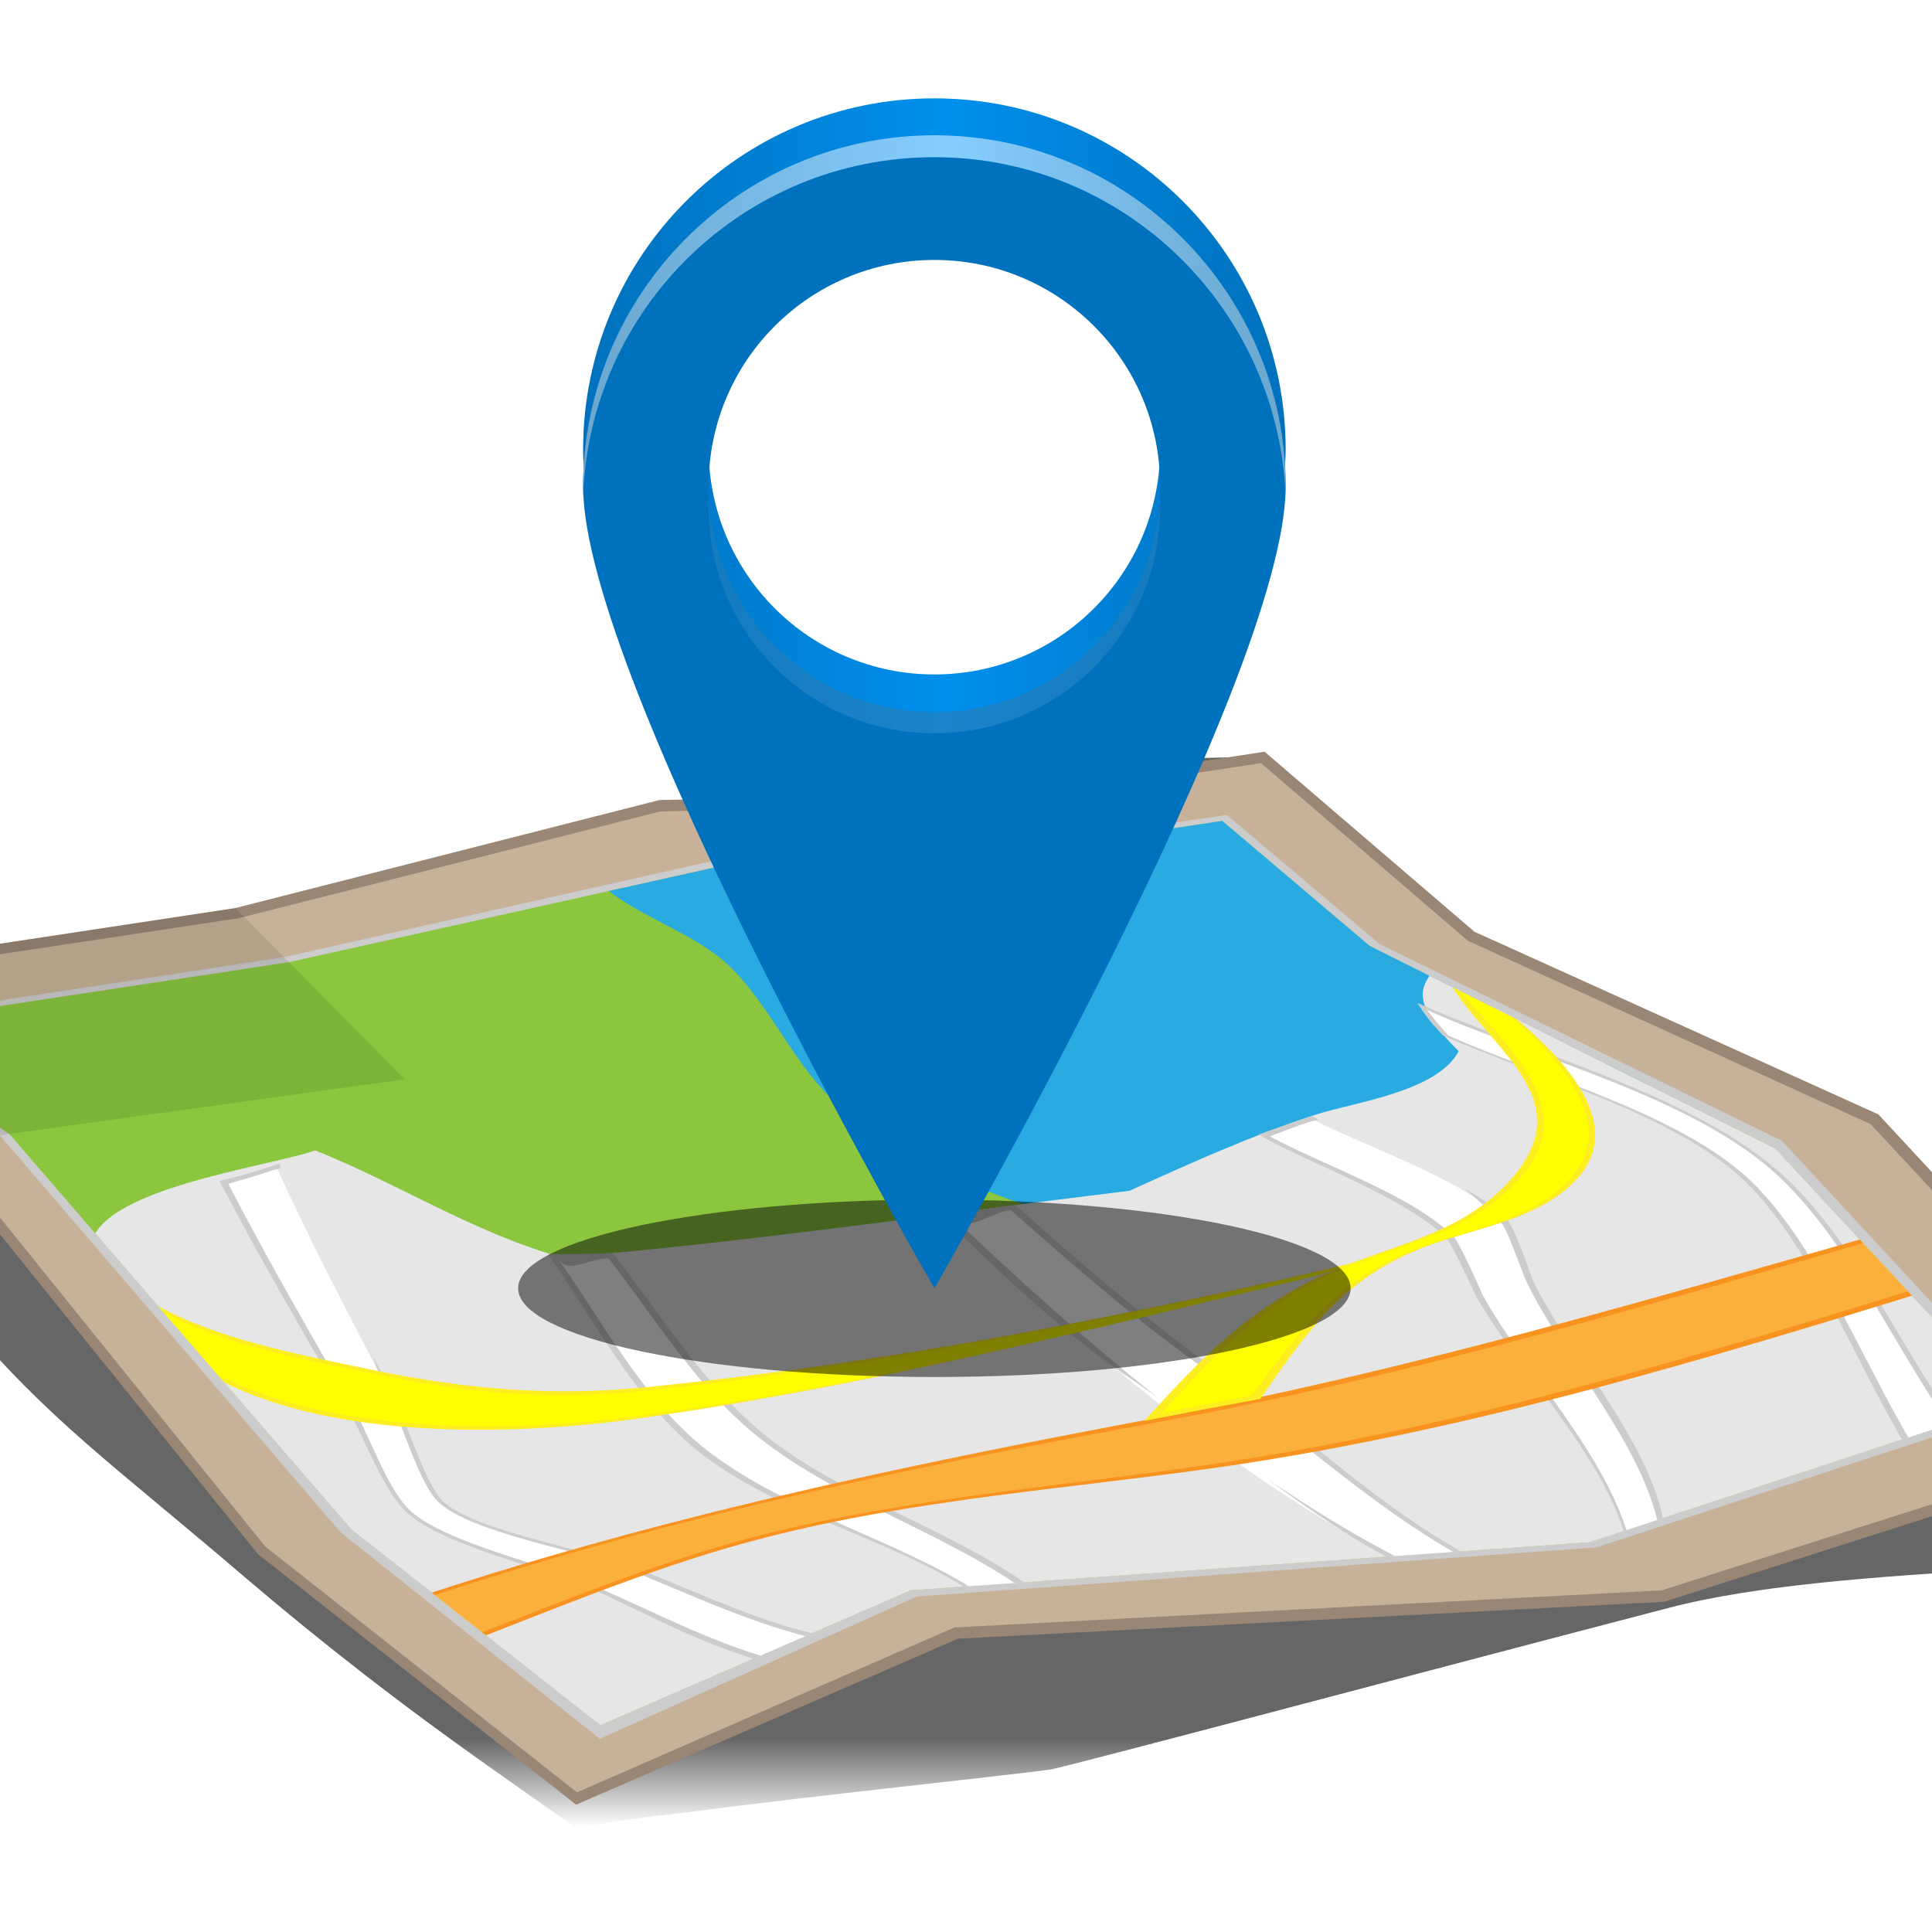 <svg version="1.2" xmlns="http://www.w3.org/2000/svg" viewBox="0 0 220 220" width="220" height="220"><defs><linearGradient id="P" gradientUnits="userSpaceOnUse"/><linearGradient id="g1" x2="1" href="#P" gradientTransform="matrix(0,-10.122,24.575,0,65.742,208.165)"><stop stop-color="#fff"/><stop offset="1"/></linearGradient><clipPath clipPathUnits="userSpaceOnUse" id="cp1"><path d="m229.11 159.81l-48.11 15.81-77.29 5.47-35.35 15.37-28.35-22.3-38.93-45.01-17.41-12.11 49.21-7.47 51.07-11.36 27.91-0.63 27.32-4.1 16.77 14.22 46.19 23.07z"/></clipPath><radialGradient id="g2" cx="0" cy="0" r="1" href="#P" gradientTransform="matrix(47.377,0,0,47.377,106.389,146.679)"><stop/><stop offset="1"/></radialGradient><linearGradient id="g3" x2="1" href="#P" gradientTransform="matrix(80.001,0,0,131.202,66.389,11.157)"><stop stop-color="#0071bc"/><stop offset=".52" stop-color="#008fed"/><stop offset="1" stop-color="#0071bc"/></linearGradient><linearGradient id="g4" x2="1" href="#P" gradientTransform="matrix(80.001,0,0,41.201,66.389,15.442)"><stop stop-color="#6ba7ce"/><stop offset=".52" stop-color="#85ceff"/><stop offset="1" stop-color="#6ba7ce"/></linearGradient><linearGradient id="g5" x2="1" href="#P" gradientTransform="matrix(51.43,0,0,26.916,80.675,56.584)"><stop stop-color="#6ba7ce"/><stop offset=".52" stop-color="#85ceff"/><stop offset="1" stop-color="#6ba7ce"/></linearGradient></defs><style>.a{fill:#fff}.b{fill:#f2f2f2}.c{opacity:.6;fill:url(#g1)}.d{fill:#c7b299}.e{fill:#998675}.f{fill:#ccc}.g{fill:#8cc63f}.h{fill:#29abe2}.i{fill:#e6e6e6}.j{fill:#fbb03b}.k{fill:#f7931e}.l{fill:#ff0}.m{fill:#fcee21}.n{opacity:.5;fill:url(#g2)}.o{fill:url(#g3)}.p{fill:#0071bc}.q{fill:url(#g4)}.r{opacity:.2;fill:url(#g5)}</style><path class="a" d="m-70.5-42h356.4v300h-356.4z"/><path class="b" d="m215.3 154.7l-48.3 15.8-68 3.8-35.6 15-27.9-21.9-31-38.4-21.2-14.7 50-7.6 39.8-10.1 31.4-0.7 25.8-3.9 20.4 17.3 39.1 17.9z"/><path class="c" d="m65.7 208.2c4.2-0.9 8-1.3 12.3-1.8-3.3-2.2-9.2-6.2-12.3-8.4-3.4 2.6-5.3 2.8-9.4 3.6q4.5 3.2 9.4 6.6zm-9.4-6.6c4.1-0.8 6-1 9.4-3.6-10.8-7.5-17.2-13.1-25.5-20q-6.1 0.7-12.2 1.7c8.2 7 17.5 14.3 28.3 21.9zm-28.3-21.9q6.1-1 12.2-1.7c-15.4-12.9-23-27.2-33-39-4 0.2-7.5 10.7-11.5 11 9.9 11.8 17 16.6 32.3 29.7zm-32.3-29.7c4-0.3 7.5-10.8 11.5-11-9.1-10.8-23-15.1-29.2-26.8q-6 0.4-11.9 0.4c6.4 11.3 20.6 26.6 29.6 37.4zm82.3 56.4c15.3-2 35.7-4.1 41.6-4.9-3.1-2-11.8-24-14.9-26.1-14.8 2.1-25.3 12.8-39 22.6 3.1 2.2 9 6.2 12.3 8.4zm-12.3-8.4c13.7-9.8 24.2-20.5 39-22.6-10.9-7.3-11.1 4.9-19.8-1.2-15.1 1.1-29.9 2-44.7 3.8 8.3 6.9 14.7 12.5 25.5 20zm-25.5-20c14.8-1.8 29.6-2.7 44.7-3.8-16.2-11.5-33.5-19.7-44.2-31.6-15.3 1.1-18.8-4.5-33.5-3.6 10 11.8 17.6 26.1 33 39zm-33-39c14.7-0.9 18.2 4.7 33.5 3.6-9.9-10.9-14-22.5-18.4-36.7-15 3-29.8 5.4-44.3 6.3 6.2 11.7 20.1 16 29.2 26.8zm112.4 62.5c1.9-0.3 44.6-11.7 70.4-18.4 0 0 7.2-3.6 4.4-5.2-26 5.2-67.1-5.6-89.7-2.5 3.1 2.1 11.8 24.1 14.9 26.1zm-14.9-26.1c22.6-3.1 63.7 7.7 89.7 2.5-9.7-5.5-28.3-8.4-37.6-13.4-25.1 6-48.8 8.1-71.9 9.7 8.7 6.1 8.9-6.1 19.8 1.2zm-19.8-1.2c23.1-1.6 46.8-3.7 71.9-9.7-17.5-9.4-33.5-18.6-45.4-30.7-23.7 4.7-47.5 7.2-70.7 8.8 10.7 11.9 28 20.1 44.2 31.6zm-44.2-31.6c23.2-1.6 47-4.1 70.7-8.8-10.8-11-18.2-24.4-20-42.3-22.9 3.9-46.2 9.8-69.1 14.4 4.4 14.2 8.5 25.8 18.4 36.7zm149.3 40.5c20.2-5.3 56.3-3.8 72.3-8-2.5-1.5-19.8-10.2-22.8-13.1-16 4.1-8.9 8.7-45.1 15.9 2.8 1.6-4.4 5.2-4.4 5.2zm4.4-5.2c36.2-7.2 29.1-11.8 45.1-15.9-10.5-10.5-12.9-21.2-23.4-25.4-16.3 3.1-39.7 23.2-59.3 27.9 9.3 5 27.9 7.9 37.6 13.4zm-37.6-13.4c19.6-4.7 43-24.8 59.3-27.9-19.7-7.9-36.1 5.4-50.5-6.2-16.6 1.2-35.6-0.3-54.2 3.4 11.9 12.1 27.9 21.3 45.4 30.7zm-45.4-30.7c18.6-3.7 37.6-2.2 54.2-3.4-13.1-10.5-21.8-24.3-21.8-44.2-16.9 0-34.5 2.2-52.4 5.3 1.8 17.9 9.2 31.3 20 42.3z"/><path class="d" d="m29.8 176.6l-37.6-46.6-24.4-17 59.1-9 48.2-12.3 38.1-0.8 30.6-4.7 23.7 20.4 46 20.8 33.4 36-57.6 18.4-80.3 4.2-43.3 18.8z"/><path fill-rule="evenodd" class="e" d="m248 163.7l-58.5 18.7-80.4 4.2-43.5 18.9-36.2-28.5-37.6-46.6-25.7-17.8 60.7-9.2 48.3-12.3 38.1-0.8 30.8-4.7 23.9 20.5 46 20.8zm-2.3-0.6l-32.7-35.1-45.7-20.8-0.2-0.1-0.1-0.1-23.4-20.1-30.3 4.6h-0.2l-37.9 0.9-48.2 12.2h-0.1l-57.6 8.7 23.2 16.1 0.2 0.2 37.5 46.5 35.5 28 42.8-18.7 0.2-0.1h0.3l80.2-4.2z"/><path class="a" d="m38.9 174.3l-38.7-45.2-17.8-12.3 49.9-7.6 50.9-11.4 28.7-0.7 27.7-4.1 17.4 14.7 45.8 22.4 27.8 29.9-48.9 16-77.3 5.6-36.1 16.2z"/><path class="f" d="m139.7 92.8l-27.8 4.1-28.8 0.7-50.8 11.4-50.5 7.7 18.2 12.6 38.8 45.2 29.5 23.5 36.1-16.2 77.4-5.6 49.1-16.1-28-30.2-45.8-22.4z"/><path class="f" d="m139.5 93.2l17.3 14.7h0.1l45.8 22.3 27.5 29.7-48.5 15.9-77.3 5.6h-0.1v0.1l-36 16.1-29.2-23.4-38.8-45.2-17.4-12.1 49.5-7.5 50.8-11.4 28.8-0.7z"/><g clip-path="url(#cp1)"><path class="g" d="m235.8 160.5q-21.2 7-42.3 13.9c-10.8 3.6-19.5 4.1-31 4.8-18 1-38-0.4-55.7 3.1-13.3 2.6-27.5 11.4-40.1 16.7-13.2-10.6-26.8-20-37.4-33.2-8.8-10.9-17-24-27.2-33.7-6.7-6.4-15.9-11.1-23.6-16.4 29-4.4 56.9-8.8 85.2-16.1 11.5-3 20.2-3.7 32.2-4 15.6-0.3 30.2-2.3 45.6-4.6 7.6 6.4 12.1 16.3 20.6 21.5 9.4 5.7 23.6 7.6 33.5 12.1 9.2 4.2 12.8 6.4 19.6 13.7q10.3 11.1 20.6 22.2z"/><path class="h" d="m189.2 121.7c-0.7 4.2-15.8 7.1-19.4 7.9-14.9 3.1-29.6 6.5-44.4 10.3-10.7-3-23.1-7.4-30.8-14.9-4.7-4.5-7.6-11.9-12.7-16-4.1-3.2-9.8-5-13.5-8.3-2.2-2 1.5-2.7 1.5-2.7 11.6-3 23.4-2.3 35.4-2.6 12.2-0.2 24.2-2.6 36.2-4.4 7.4 6.2 14.5 13.8 22.5 19.1 7.4 4.9 11.3 11.5 25.2 11.6z"/><path class="i" d="m235.8 160.5q-21.2 7-42.3 13.9c-10.8 3.6-19.5 4.1-31 4.8-18 1-38-0.4-55.7 3.1-13.3 2.6-27.5 11.4-40.1 16.7-8.9-7.2-18-14.1-26.7-21.4-11.5-9.9-20.3-23.6-29.7-35.4 0.3-6.8 20.2-9.3 25.6-11.2 9.7 3.9 17.9 9.3 28.1 12.2 21.6-1.8 43.1-5 64.6-7.6 7.1-3.2 13.9-6.3 21.3-8.7 4.4-1.4 13.8-2.6 16.2-7.2-8.4-8.3-0.8-8.1-3.6-10.8 6.2 6.1 18.8 9.2 26.6 12.7 5.6 2.6 13.4 4.8 18.5 8.5 10.5 7.6 19.3 20.8 28.2 30.4z"/><path class="a" d="m89.4 189.5c-7.7-1.7-15.2-5.8-22.4-9-5.2-2.3-16.1-4.5-20.4-8.3-2.6-2.3-4.7-8.3-6.4-11.2-5-8.7-10.1-17.4-14.7-26.4 2.4-0.6 3.7-1 6-1.7 4 8.9 8.6 17.5 13.1 26.2 1.3 2.5 3.5 10 5.6 12 3.8 3.4 16.4 5.5 21.2 7.3 7.8 3 16 7.2 24.3 8.5-2.4 1-3.7 1.5-6.3 2.6z"/><path class="f" d="m71.8 178.3c-4.8-1.8-17.5-3.9-21.3-7.3-2.1-1.9-4.4-9.7-5.7-12.1q-1.1-2.2-2.3-4.4c0.6 1.8 1.2 3.5 1.9 4.9 1.3 2.4 3.4 9.8 5.6 11.7 3.8 3.5 16.2 5.5 21 7.4 7.8 3.1 15.9 7.1 24.3 8.6-2.1 0.8-3.2 1.3-5.5 2.3-7.8-1.8-15.3-5.9-22.6-9-5.2-2.3-16.2-4.6-20.4-8.3-2.5-2.2-4.6-8.2-6.2-11.1-5-8.7-10-17.3-14.6-26.2 2.1-0.6 3.2-0.9 5.2-1.6q0.5-0.1 0.8-0.2-0.1-0.2-0.2-0.5c-2.6 0.9-4.1 1.3-6.8 2 4.7 9 9.8 17.7 14.9 26.5 1.7 3 3.9 9 6.5 11.3 4.3 3.8 15.2 6.1 20.5 8.4 7.1 3.2 14.5 7.4 22.1 9 3-1.3 4.5-1.9 7.2-3-8.4-1.2-16.6-5.4-24.4-8.4z"/><path class="a" d="m112.2 182c-9.9-6.8-23.2-9.5-32.4-17-7-5.6-11.7-14.7-16.8-21.9 2.5 0 3.8 0 6.5-0.1 5.4 6.9 10.4 15.1 17.3 20.5 9.3 7.5 21.7 11 31.3 18.2-2.7 0.1-3.9 0.2-5.9 0.3z"/><path fill-rule="evenodd" class="f" d="m118.6 181.6q-0.5 0-1 0.1c-9.6-7.1-21.9-10.6-31.3-18.1-6.8-5.4-11.7-13.5-17-20.3-2.4 0-4.5 1.8-5.7 0.1 5 7.1 9.7 16 16.6 21.5 9.3 7.4 22.4 10.4 32.3 17.1q-0.4 0-0.7 0c-9.8-6.8-23.2-9.4-32.5-16.9-7-5.7-11.7-14.9-16.9-22.3 2.8 0 4.3 0 7.4-0.1 5.4 7 10.5 15.2 17.4 20.8 9.4 7.4 21.8 10.8 31.4 18.1zm-6.1 0.4c1.8-0.1 2.9-0.2 5.2-0.3q0 0-0.1 0c-2.2 0.1-3.5 0.2-5.1 0.3q0 0 0 0zm-48.9-38.6z"/><path class="a" d="m162.2 179.2c-20.2-9.5-38.4-25.5-54.5-40.7 3.1-0.4 4.6-0.6 7.7-1 7.5 6.7 14.2 12.6 22.3 18.4 10.4 7.4 20.5 17.4 32.2 22.8-2.8 0.2-4.4 0.3-7.7 0.5z"/><path class="f" d="m144.3 168.4c5.6 4.1 11.3 8 17.4 10.8 3.7-0.2 5.5-0.3 8.7-0.5-11.7-5.3-21.8-15.5-32.2-22.9-8.1-5.9-15-11.8-22.6-18.6-3.4 0.5-5.1 0.7-8.6 1.1 7.5 7.1 13.7 13.3 22.2 19q1.3 0.9 2.6 1.8c-8.2-6.5-16-13.5-23.3-20.5 1.9 1.9 4-0.5 6.6-0.8 7.5 6.6 14.1 12.4 22.1 18.1 10.5 7.5 20.5 17.2 32.2 22.9-2.5 0.1-3.9 0.2-6.7 0.3-6.4-3-12.5-6.7-18.4-10.7z"/><path class="a" d="m185.7 177c-1.8-10.3-12.1-20.4-17.2-29.3-0.2-0.5-2.6-6-3.4-6.8-4.7-4.8-15.5-8.4-21.2-11.6 2.1-0.8 3.3-1.2 5.5-1.9 5.5 3 17.6 6.9 22 11.8 0.7 0.8 2.6 6.2 2.8 6.6 4.3 9 14.5 19.8 15.2 29.9-1.7 0.6-2.4 0.9-3.7 1.3z"/><path class="f" d="m174.5 145.7c-0.2-0.6-2-5.8-2.8-6.7-1.2-1.3-2.9-2.5-5-3.7 1.7 1.4 3.2 2.8 4.3 4 0.7 0.8 2.6 6.3 2.8 6.6 4.4 9.2 14.3 19.6 15.4 29.9-1.5 0.5-2.1 0.7-3.3 1.1-2-10.3-11.9-20.2-17-29.3-0.2-0.4-2.6-6-3.4-6.8-4.6-4.7-15.3-8.3-20.9-11.4 1.9-0.7 2.8-1.1 4.7-1.7q0.4-0.1 0.9-0.2-0.4-0.2-0.8-0.4c-2.5 0.8-3.8 1.3-6.1 2.1 5.7 3.3 16.6 7 21.4 11.8 0.8 0.9 3.2 6.3 3.5 6.8 5 8.8 15.7 19.2 17.3 29.2 1.3-0.4 2.2-0.7 4.2-1.3-0.3-10-11-21.2-15.2-30z"/><path class="a" d="m218.4 166.2c-6.1-9.5-11.2-23.8-19.4-31.7-8.2-7.9-24-11.9-34.4-16.6-1.3-1.4-1.9-2.1-2.7-3.3 12.5 5.6 31 10.1 41 19.4 8.5 7.9 13.8 21.1 21 30.4-2 0.7-3.2 1.1-5.5 1.8z"/><path fill-rule="evenodd" class="f" d="m203 133.8c8.7 7.9 14 21.2 21.3 30.5-2.3 0.8-3.6 1.2-6.2 2.1-6.2-9.6-11.2-23.8-19.3-31.8-8.2-7.9-24-12-34.5-16.7-1.5-1.6-2.1-2.4-2.9-3.7 12.7 5.7 31.4 10.3 41.6 19.6zm-40.5-18.8c0.8 1.1 1.3 1.6 2.4 2.9 10.4 4.7 26.1 8.7 34.4 16.5 8.2 7.9 13.3 22.1 19.5 31.7 2-0.7 3-1 4.8-1.6-7.1-9.3-12.4-22.3-20.9-30.4-9.7-9.2-27.7-13.5-40-19z"/><path class="j" d="m52.1 187.2c-2.4-1.9-3.6-2.9-5.9-4.7 28.3-9.5 56.2-15.3 85.6-20.8 28.9-5.3 56.8-13.7 85-21.7 2 2.2 3.2 3.5 5.4 5.9-27.5 8.4-54.5 16.7-83 20.9-17.3 2.5-35.4 3.8-52.3 8.1-11.9 3.1-23.4 7.9-34.8 12.3z"/><path class="k" d="m217.8 141.1c1.1 1.2 2.8 3.1 4.2 4.5-27.6 8.5-54.6 16.7-83.1 21-17.3 2.6-35.3 3.9-52.2 8.2-11.9 3-23.4 7.9-34.8 12.2-2.2-1.7-3.4-2.6-5.5-4.3 28.4-9.7 56.2-15.4 85.7-20.8 28.8-5.3 56.7-13.6 84.8-21.7q-0.1-0.2-0.4-0.4c-28.2 8-56.1 16.3-85 21.7-29.3 5.5-57.2 11.4-85.5 20.9 2.4 1.9 3.7 2.9 6.3 5 11.4-4.4 23-9.3 34.8-12.3 17-4.4 35-5.6 52.3-8.1 28.6-4.2 55.5-12.4 83-20.9-2.1-2.3-3.2-3.5-4.6-5z"/><path class="l" d="m131.3 161.3c6.8-7.5 12.2-13.2 21.8-17 6.8-2.8 14.6-4.3 19.7-10.3 7.7-9.2-3.7-15.7-8.6-23.8 0.2 0.2 0.7 0.4 2 1 6.3 4.4 20.2 14.8 13.1 22.9-4.5 5.2-12.7 5.9-18.6 8.4-8.5 3.6-12.5 9.3-17.7 16.6-4.5 0.9-6.9 1.3-11.7 2.2z"/><path fill-rule="evenodd" class="m" d="m179.7 134.1c-4.6 5.2-12.9 5.8-18.7 8.4-8.5 3.6-12.4 9.5-17.5 16.8q-6.6 1.2-13.2 2.5c6.9-7.6 12.5-13.4 22.1-17.4 7-2.8 14.8-4.3 19.9-10.4 8.1-9.6-4-15.1-8.2-23.8q0 0 0.2 0.1l0.2 0.3q0 0 0 0-0.1-0.1-0.2-0.3c0.2 0.1 0.6 0.3 1.3 0.6-0.7-0.3-0.9-0.2-1.1-0.3 5.4 7.4 16.2 14.7 8.7 23.4-5 5.9-12.7 7.4-19.4 10.1-9.5 3.8-14.8 9.4-21.5 16.8 4.2-0.8 6.3-1.2 10.2-2 5.4-7.2 9.4-12.8 18-16.4 5.8-2.4 13.9-3.3 18.4-8.4 7.1-8.1-6.5-18.3-12.7-22.9 6.3 4.3 20.6 14.8 13.5 22.9zm-15.4-23.8q0 0 0 0 0 0 0 0zm1.3 0.6q0.2 0.1 0.6 0.3-0.4-0.2-0.6-0.3z"/><path class="l" d="m17.7 151.5c-2.3-2.9-3.5-4.3-5.6-7 7.3 7.5 21.2 9.8 31 11.8 10.3 2.2 19.6 2.9 30 1.9 27.9-2.8 55.6-8.3 82.8-14.8-2.2 0.7-3.6 1-5.8 1.8-25.8 6.2-51.5 12.6-77.8 16.2-15.5 2.2-42.8 2.7-54.6-9.9z"/><path fill-rule="evenodd" class="m" d="m42.9 156.1c10.4 2.1 19.8 2.9 30.3 1.9 28.1-2.8 56.1-8.3 83.5-14.8q-1 0.3-1.8 0.6 0.1-0.1 0.2-0.1c-27 6.4-54.5 11.8-82 14.7-10.3 1-19.6 0.3-29.7-1.8-9.8-2-23-4.1-30.6-11.3q-0.2-0.2-0.3-0.4v0.1q-0.4-0.5-0.8-1c7.1 7.7 21.4 10 31.2 12.1zm107.3-10.9q-5.8 1.4-11.6 2.8 5.7-1.4 11.3-2.8c1.8-0.6 2.9-0.8 4.5-1.3-1.3 0.4-2.6 0.7-4.2 1.3zm-78 16.4c-15.2 2.1-43 2.9-54.3-9.9q0 0 0 0c12.3 12 38.8 11.7 54.4 9.6 17.2-2.3 34-5.8 50.8-9.7-16.8 4-33.7 7.6-50.9 10zm-54.3-9.9q-0.2-0.2-0.3-0.3 0.2 0.1 0.3 0.3zm136.5-7.8q0.2-0.1 0.5-0.1-0.3 0-0.5 0.1zm-31.3 7.7q7.8-1.8 15.5-3.6-7.7 1.8-15.5 3.6zm-105.5-0.2q0 0 0-0.1c-2-2.5-3.1-3.8-4.8-6q-0.2-0.2-0.3-0.3c1.8 2.2 3 3.8 5.1 6.4z"/></g><g style="opacity:0"><path  d="m167.9 106.1l-23.9-20.5-30.8 4.7-38.1 0.8 29.6 23.7z"/></g><g style="opacity:0"><path  d="m104.7 114.8l-29.6-23.7-48.3 12.3 19.3 19.5z"/></g><g style="opacity:.1"><path  d="m26.8 103.4l-60.7 9.2 25.7 17.8 54.3-7.5z"/></g><g style="opacity:0"><path  d="m46.1 122.9l38.7 39.1 59-16-39.1-31.2z"/></g><g style="opacity:0"><path  d="m143.8 146l70.1-19.1-46-20.8-63.2 8.7z"/></g><g style="opacity:0"><path  d="m213.9 126.9l-70.1 19.1 45.7 36.4 58.5-18.7z"/></g><g style="opacity:0"><path  d="m84.8 162l24.3 24.6 80.4-4.2-45.7-36.4z"/></g><g style="opacity:0"><path  d="m46.1 122.9l-54.3 7.5 37.6 46.6 55.4-15z"/></g><g style="opacity:0"><path  d="m29.4 177l36.2 28.5 43.5-18.9-24.3-24.6z"/></g><path class="n" d="m106.4 156.8c-26.2 0-47.4-4.5-47.4-10.1 0-5.6 21.2-10.1 47.4-10.1 26.2 0 47.4 4.5 47.4 10.1 0 5.6-21.2 10.1-47.4 10.1z"/><path fill-rule="evenodd" class="o" d="m146.4 51.2c0 22-40 91.2-40 91.2 0 0-40-69.2-40-91.2 0-22.1 17.9-40 40-40 22.1 0 40 17.9 40 40zm-14.3-0.1c0-14.3-11.5-25.8-25.7-25.8-14.2 0-25.7 11.5-25.7 25.8 0 14.2 11.5 25.7 25.7 25.7 14.2 0 25.7-11.5 25.7-25.7z"/><path fill-rule="evenodd" class="p" d="m146.4 55.4c0 22.1-40 91.3-40 91.3 0 0-40-69.2-40-91.3 0-22 17.9-40 40-40 22.1 0 40 18 40 40zm-14.3-0.1c0-14.2-11.5-25.7-25.7-25.7-14.2 0-25.7 11.5-25.7 25.7 0 14.3 11.5 25.8 25.7 25.8 14.2 0 25.7-11.5 25.7-25.8z"/><path class="q" d="m106.4 17.9c21.6 0 39.2 17.2 40 38.7q0-0.6 0-1.2c0-22-17.9-40-40-40-22.1 0-40 18-40 40q0 0.6 0 1.2c0.7-21.5 18.3-38.7 40-38.7z"/><path class="r" d="m106.4 83.5c14.2 0 25.7-11.5 25.7-25.7q0-0.6 0-1.2c-0.7 13.6-11.9 24.5-25.7 24.5-13.8 0-25-10.9-25.7-24.5q0 0.6 0 1.2c0 14.2 11.5 25.7 25.7 25.7z"/></svg>